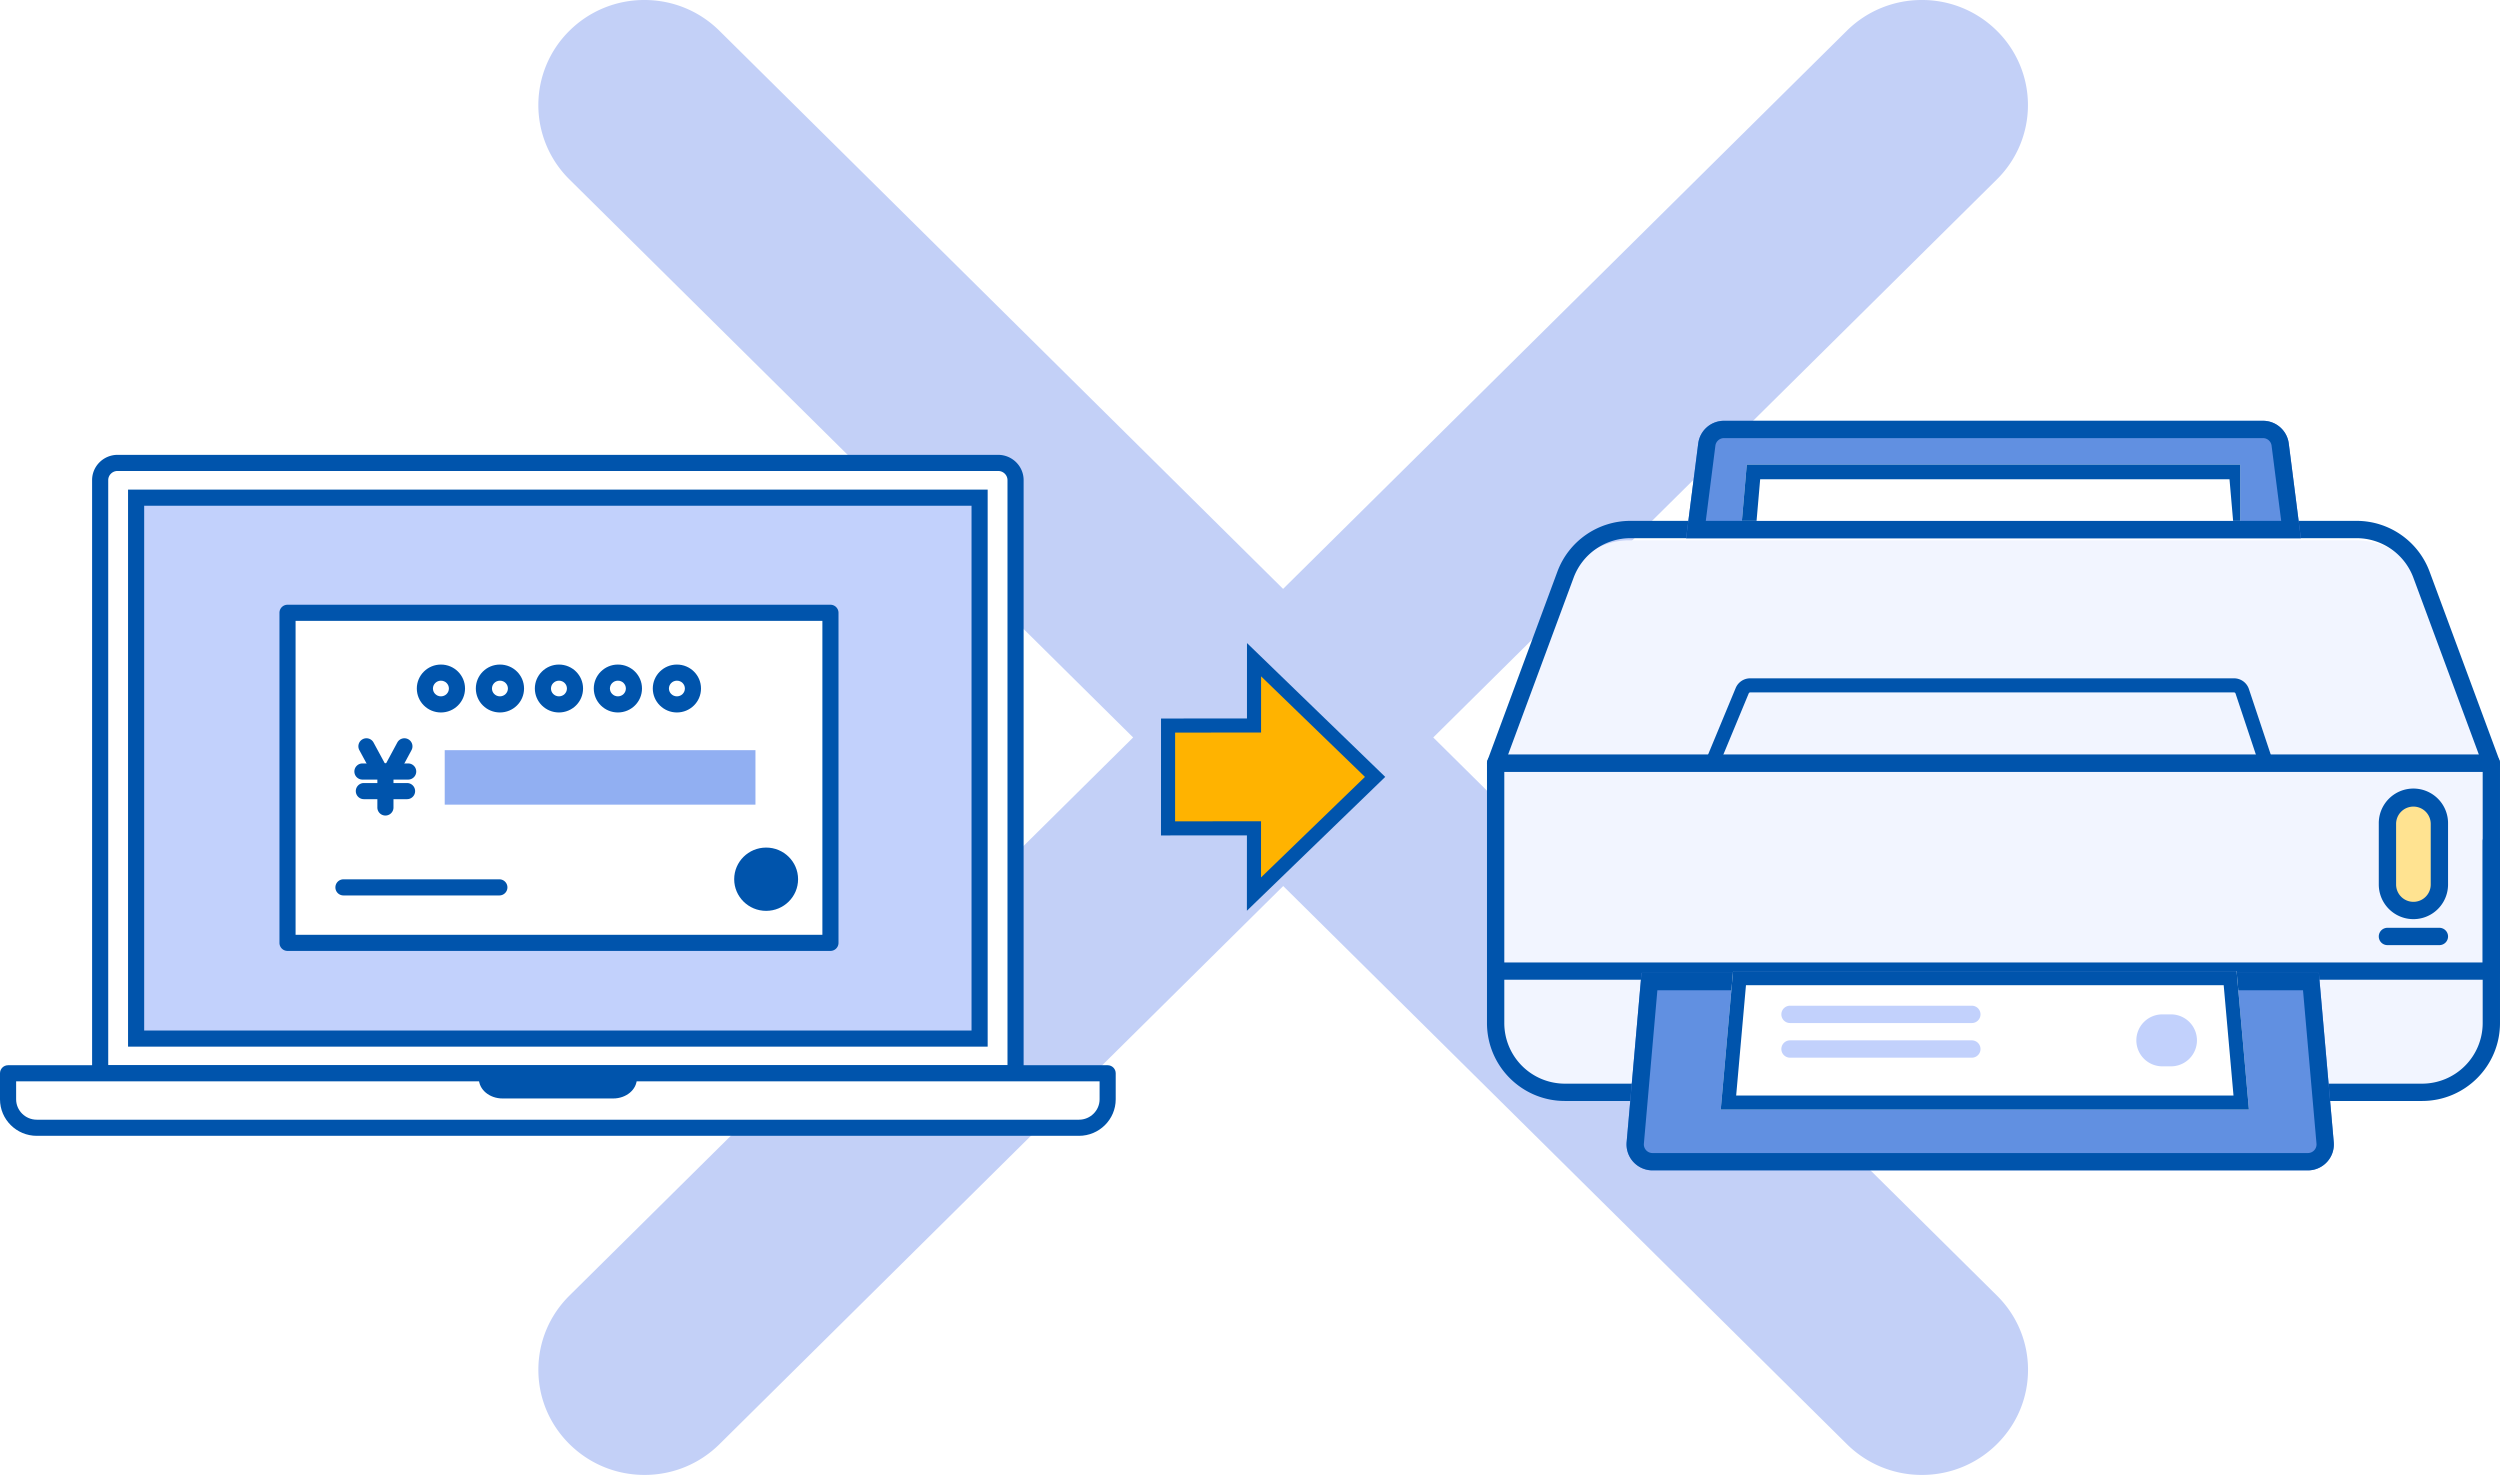 <svg fill="none" height="200" viewBox="0 0 339 200" width="339" xmlns="http://www.w3.org/2000/svg" xmlns:xlink="http://www.w3.org/1999/xlink"><clipPath id="a"><path d="m234.508 50.67h69.27v19.959h-69.27z"/></clipPath><path d="m0 0h339v200h-339z" fill="#fff"/><path d="m260.607 200a14.382 14.382 0 0 1 -10.174-4.178l-76.431-75.676-76.432 75.676c-2.717 2.691-6.336 4.178-10.173 4.178s-7.456-1.487-10.174-4.178c-2.717-2.691-4.22-6.274-4.22-10.073s1.502-7.382 4.22-10.073l76.432-75.676-76.446-75.676a14.157 14.157 0 0 1 0-20.146 14.381 14.381 0 0 1 10.174-4.178c3.837 0 7.456 1.487 10.174 4.178l76.431 75.676 76.432-75.676a14.412 14.412 0 0 1 10.187-4.178 14.38 14.38 0 0 1 10.173 4.178 14.156 14.156 0 0 1 0 20.146l-76.431 75.676 76.431 75.676c2.718 2.691 4.22 6.274 4.22 10.073s-1.502 7.382-4.22 10.073a14.378 14.378 0 0 1 -10.173 4.178z" fill="#c3d0f7"/><path d="m132.834 67.484h-114.377v73.348h114.377z" fill="#c3d0f7"/><path d="m137.709 145.537h-124.127v-80.429c0-1.289 1.058-2.338 2.36-2.338h119.408c1.301 0 2.359 1.05 2.359 2.338z" fill="#fff"/><path clip-rule="evenodd" d="m15.942 63.864c-.708 0-1.267.569-1.267 1.244v79.336h121.941v-79.336c0-.675-.559-1.244-1.266-1.244zm-3.454 1.244c0-1.902 1.558-3.43 3.454-3.43h119.408c1.895 0 3.453 1.528 3.453 3.43v80.429c0 .604-.49 1.093-1.094 1.093h-124.127a1.093 1.093 0 0 1 -1.093-1.093z" fill="#0054ac" fill-rule="evenodd"/><path d="m132.834 67.484h-114.377v73.348h114.377z" fill="#c2d1fc"/><path clip-rule="evenodd" d="m17.363 66.391h116.564v75.534h-116.564zm2.187 2.187v71.161h112.19v-71.161z" fill="#0054ac" fill-rule="evenodd"/><path d="m150.198 145.538v3.53c0 2.127-1.748 3.858-3.894 3.858h-141.317c-2.146 0-3.894-1.731-3.894-3.858v-3.53z" fill="#fff"/><path clip-rule="evenodd" d="m0 145.537c0-.604.49-1.093 1.093-1.093h149.105c.604 0 1.093.489 1.093 1.093v3.531c0 2.739-2.247 4.951-4.987 4.951h-141.317c-2.74 0-4.987-2.212-4.987-4.951zm2.187 1.093v2.438c0 1.513 1.248 2.764 2.8 2.764h141.317c1.552 0 2.801-1.251 2.801-2.764v-2.438z" fill="#0054ac" fill-rule="evenodd"/><path d="m86.357 146.259c0 1.491-1.437 2.694-3.214 2.694h-14.994c-1.777 0-3.215-1.203-3.215-2.694z" fill="#0054ac"/><path d="m112.608 83.097h-73.62v44.755h73.62z" fill="#fff"/><g fill="#0054ac"><path clip-rule="evenodd" d="m37.895 83.097c0-.604.49-1.094 1.093-1.094h73.62c.604 0 1.093.49 1.093 1.094v44.755c0 .604-.489 1.093-1.093 1.093h-73.62a1.093 1.093 0 0 1 -1.093-1.093zm2.186 1.093v42.569h71.434v-42.57z" fill-rule="evenodd"/><path clip-rule="evenodd" d="m59.79 92.3c-.604 0-1.083.486-1.083 1.062 0 .58.472 1.062 1.082 1.062s1.082-.482 1.082-1.062c0-.579-.472-1.061-1.082-1.061zm-3.27 1.062c0-1.809 1.484-3.248 3.27-3.248 1.798 0 3.268 1.442 3.268 3.248 0 1.807-1.47 3.249-3.269 3.249s-3.268-1.442-3.268-3.249zm11.271-1.062c-.61 0-1.081.482-1.081 1.062s.472 1.062 1.082 1.062c.603 0 1.081-.486 1.081-1.062 0-.58-.471-1.062-1.082-1.062zm-3.268 1.062c0-1.806 1.47-3.248 3.268-3.248s3.27 1.442 3.27 3.248c0 1.81-1.484 3.248-3.27 3.248-1.798 0-3.268-1.442-3.268-3.248zm11.271-1.062c-.604 0-1.082.486-1.082 1.062 0 .58.472 1.062 1.082 1.062s1.082-.482 1.082-1.062-.472-1.062-1.082-1.062zm-3.269 1.062c0-1.81 1.483-3.248 3.269-3.248 1.798 0 3.268 1.442 3.268 3.248s-1.47 3.248-3.268 3.248-3.269-1.442-3.269-3.248zm11.261-1.062c-.604 0-1.082.486-1.082 1.062s.478 1.062 1.082 1.062c.61 0 1.082-.482 1.082-1.062s-.472-1.062-1.082-1.062zm-3.269 1.062c0-1.81 1.483-3.248 3.269-3.248 1.798 0 3.268 1.442 3.268 3.248s-1.47 3.248-3.268 3.248c-1.786 0-3.269-1.438-3.269-3.248zm11.271-1.062c-.604 0-1.082.486-1.082 1.062s.478 1.062 1.082 1.062c.61 0 1.082-.482 1.082-1.062s-.472-1.062-1.082-1.062zm-3.269 1.062c0-1.81 1.483-3.248 3.269-3.248 1.798 0 3.268 1.442 3.268 3.248s-1.47 3.248-3.268 3.248c-1.786 0-3.269-1.438-3.269-3.248z" fill-rule="evenodd"/><path d="m103.888 123.513c2.392 0 4.331-1.921 4.331-4.291s-1.939-4.291-4.331-4.291-4.332 1.921-4.332 4.291 1.94 4.291 4.332 4.291z"/></g><path d="m102.44 101.722h-42.136v7.388h42.136z" fill="#91aff2"/><g clip-rule="evenodd" fill="#0054ac" fill-rule="evenodd"><path d="m49.17 100.241a1.094 1.094 0 0 1 1.481.442l1.66 3.069a1.092 1.092 0 1 1 -1.922 1.04l-1.66-3.069a1.094 1.094 0 0 1 .44-1.482z"/><path d="m55.355 100.24c.532.286.731.949.445 1.481l-1.65 3.069a1.094 1.094 0 0 1 -1.927-1.036l1.651-3.069a1.093 1.093 0 0 1 1.481-.445z"/><path d="m48.053 104.618c0-.604.489-1.094 1.093-1.094h6.234a1.094 1.094 0 0 1 0 2.187h-6.234c-.604 0-1.093-.49-1.093-1.093zm.194 2.655c0-.603.49-1.093 1.093-1.093h5.856a1.093 1.093 0 0 1 0 2.187h-5.856c-.604 0-1.093-.49-1.093-1.094z"/><path d="m52.263 103.524c.604 0 1.093.49 1.093 1.094v4.829a1.094 1.094 0 1 1 -2.186 0v-4.829c0-.604.49-1.094 1.093-1.094zm-6.783 16.805c0-.604.489-1.093 1.093-1.093h21.14a1.093 1.093 0 1 1 0 2.186h-21.14a1.093 1.093 0 0 1 -1.094-1.093z"/></g><path d="m186.462 105.347-16.415-15.893-.003 8.92-11.654.011-.005 13.944 11.654-.011-.003 8.921z" fill="#ffb300"/><path clip-rule="evenodd" d="m157.434 97.431 11.654-.01.003-10.223 18.746 18.149-18.759 18.149.004-10.221-11.654.01zm1.912 1.909-.004 12.033 11.654-.011-.003 7.62 14.094-13.635-14.084-13.636-.003 7.619z" fill="#0054ac" fill-rule="evenodd"/><path d="m212.053 79.434a9.416 9.416 0 0 1 8.828-6.167h98.688c3.938 0 7.46 2.46 8.828 6.167l9.492 25.725h-135.328z" fill="#f2f5ff"/><path clip-rule="evenodd" d="m211.178 77.526a10.566 10.566 0 0 1 9.909-6.897h98.461c4.42 0 8.374 2.751 9.909 6.897l9.47 25.569a1.176 1.176 0 0 1 -1.101 1.582h-135.017a1.172 1.172 0 0 1 -1.101-1.582zm9.909-4.549a8.219 8.219 0 0 0 -7.707 5.364l-8.885 23.988h131.644l-8.884-23.988a8.219 8.219 0 0 0 -7.707-5.364z" fill="#0054ac" fill-rule="evenodd"/><path d="m202.809 103.503h135.017v35.222a9.392 9.392 0 0 1 -9.393 9.392h-116.232a9.392 9.392 0 0 1 -9.392-9.392z" fill="#f2f5ff"/><path clip-rule="evenodd" d="m201.635 103.503c0-.648.525-1.174 1.174-1.174h135.017c.648 0 1.174.526 1.174 1.174v35.222c0 5.836-4.731 10.567-10.567 10.567h-116.232c-5.836 0-10.566-4.731-10.566-10.567zm2.348 1.174v34.048a8.218 8.218 0 0 0 8.218 8.219h116.232a8.22 8.22 0 0 0 8.219-8.219v-34.048z" fill="#0054ac" fill-rule="evenodd"/><path clip-rule="evenodd" d="m337.826 112.896c.648 0 1.174.525 1.174 1.174v17.611c0 .648-.526 1.174-1.174 1.174h-135.017a1.174 1.174 0 1 1 0-2.349h133.843v-16.436c0-.649.526-1.174 1.174-1.174z" fill="#0054ac" fill-rule="evenodd"/><path clip-rule="evenodd" d="m322.563 126.985c0-.649.526-1.174 1.174-1.174h7.044a1.173 1.173 0 1 1 0 2.348h-7.044a1.174 1.174 0 0 1 -1.174-1.174z" fill="#0054ac" fill-rule="evenodd"/><path d="m323.737 111.721a3.522 3.522 0 0 1 7.044 0v8.219a3.522 3.522 0 1 1 -7.044 0z" fill="#ffe391"/><path clip-rule="evenodd" d="m322.563 111.722a4.697 4.697 0 1 1 9.392 0v8.218a4.695 4.695 0 1 1 -9.392 0zm4.696-2.348a2.348 2.348 0 0 0 -2.348 2.348v8.218a2.348 2.348 0 1 0 4.696 0v-8.218a2.348 2.348 0 0 0 -2.348-2.348z" fill="#0054ac" fill-rule="evenodd"/><path d="m222.589 131.933h91.849l2.018 22.938a3.521 3.521 0 0 1 -3.508 3.83h-88.868a3.522 3.522 0 0 1 -3.509-3.83z" fill="#6190e1"/><path clip-rule="evenodd" d="m224.74 134.281-1.829 20.795a1.173 1.173 0 0 0 1.169 1.277h88.868c.689 0 1.23-.59 1.169-1.277l-1.829-20.795zm89.698-2.348h-91.849l-2.018 22.938a3.522 3.522 0 0 0 3.509 3.83h88.868a3.521 3.521 0 0 0 3.508-3.83z" fill="#0054ac" fill-rule="evenodd"/><path d="m235.005 131.68h68.277l1.67 18.785h-71.618z" fill="#fff"/><path clip-rule="evenodd" d="m236.754 133.592-1.33 14.961h67.438l-1.33-14.961zm66.528-1.912h-68.277l-1.671 18.785h71.618z" fill="#0054ac" fill-rule="evenodd"/><path d="m267.382 136.376h-24.655a1.174 1.174 0 1 0 0 2.348h24.655a1.174 1.174 0 1 0 0-2.348zm0 4.697h-24.655a1.174 1.174 0 1 0 0 2.348h24.655a1.173 1.173 0 1 0 0-2.348z" fill="#c2d1fc"/><path d="m230.278 60.136a3.522 3.522 0 0 1 3.494-3.076h73.09a3.522 3.522 0 0 1 3.494 3.076l1.64 12.841h-83.358z" fill="#6190e1"/><path clip-rule="evenodd" d="m306.862 59.408h-73.09c-.591 0-1.09.44-1.165 1.025l-1.302 10.196h78.024l-1.302-10.196a1.175 1.175 0 0 0 -1.165-1.025zm3.494.728a3.522 3.522 0 0 0 -3.494-3.076h-73.09a3.522 3.522 0 0 0 -3.494 3.076l-1.64 12.841h83.358z" fill="#0054ac" fill-rule="evenodd"/><g clip-path="url(#a)"><path d="m236.863 63h67.274l2.863 33h-73z" fill="#fff"/><path clip-rule="evenodd" d="m238.679 64.99-2.517 29.02h68.676l-2.517-29.02zm65.458-1.99h-67.274l-2.863 33h73z" fill="#0054ac" fill-rule="evenodd"/></g><path clip-rule="evenodd" d="m237.327 93.892a.218.218 0 0 0 -.201.135l-4.083 9.842a.956.956 0 1 1 -1.766-.732l4.083-9.843a2.13 2.13 0 0 1 1.967-1.314h65.605a2.13 2.13 0 0 1 2.021 1.457l3.254 9.764a.956.956 0 1 1 -1.814.604l-3.254-9.763a.218.218 0 0 0 -.207-.15z" fill="#0054ac" fill-rule="evenodd"/><path d="m289.689 141.072a3.522 3.522 0 0 1 3.522-3.522h1.174a3.522 3.522 0 1 1 0 7.045h-1.174a3.522 3.522 0 0 1 -3.522-3.523z" fill="#c2d1fc"/></svg>